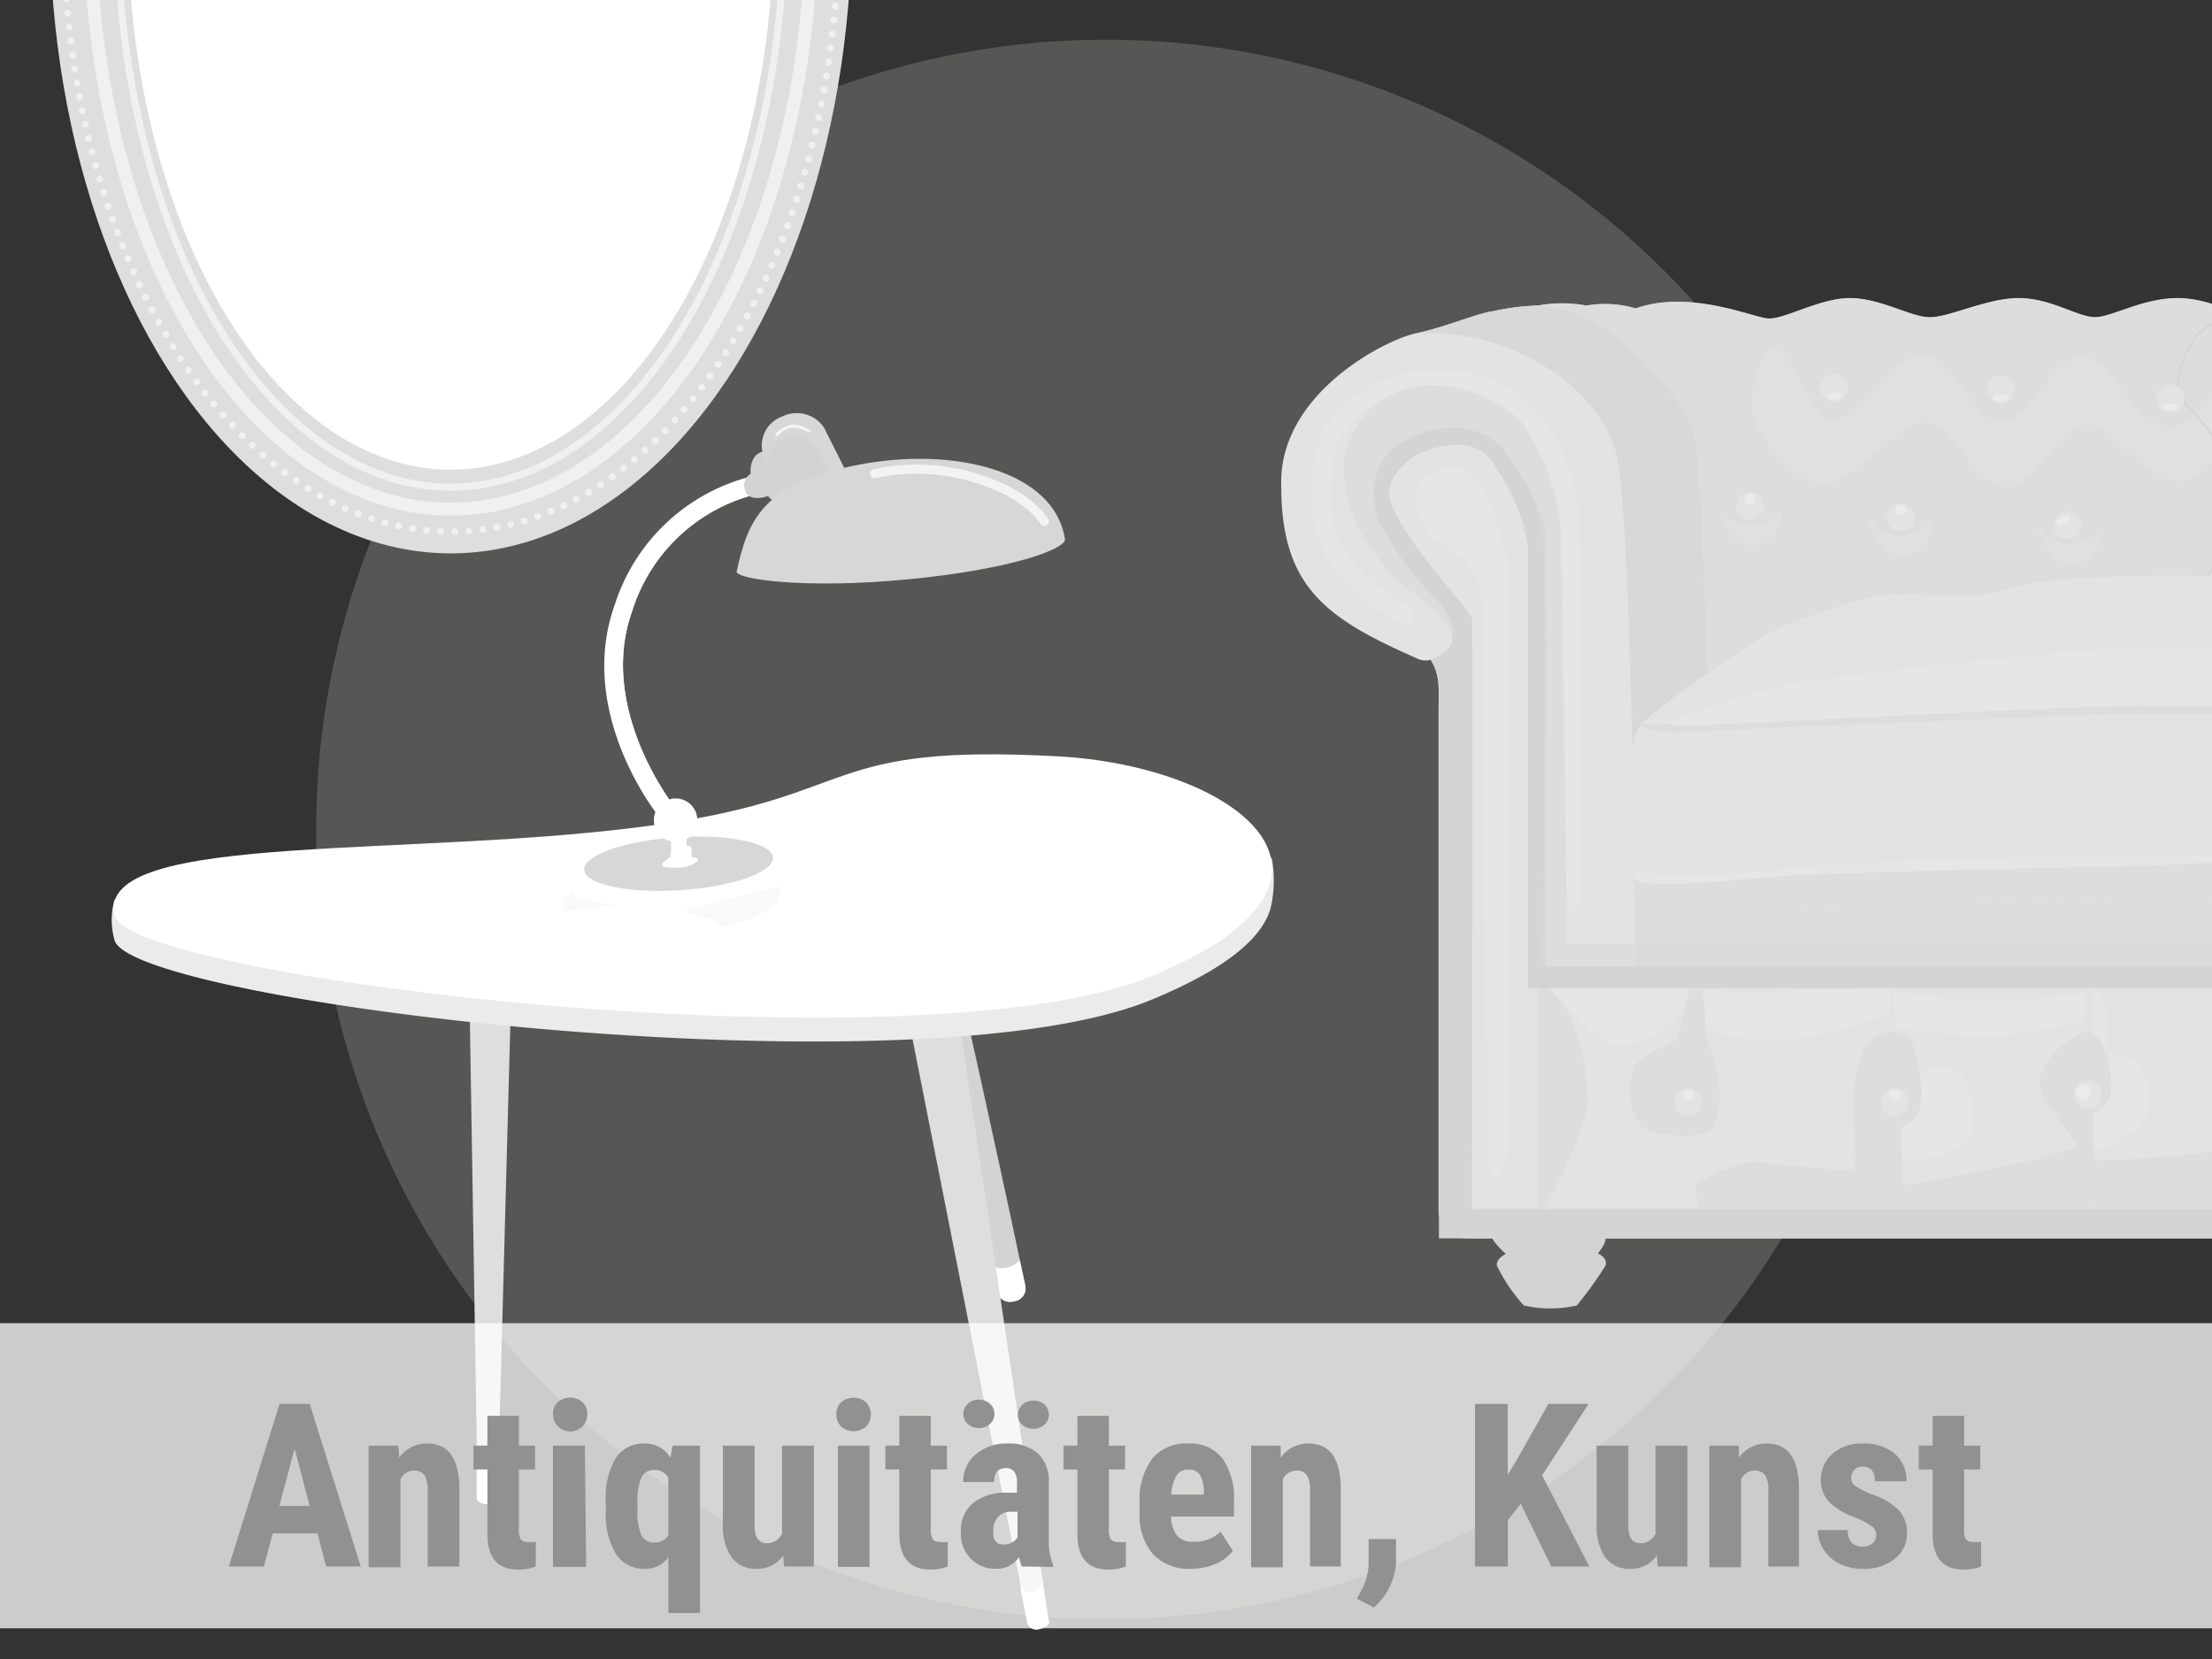 <svg xmlns="http://www.w3.org/2000/svg" viewBox="0 0 116 87"><rect x="0" y="0" width="116" height="87" fill="#333333" stroke="none"/><defs><clipPath id="a"><path fill="none" d="M0 0h116v87H0z"/></clipPath></defs><g data-name="Ebene 1"><circle cx="58" cy="43.5" r="41.42" fill="#aeacaa" opacity=".29"/><g clip-path="url(#a)"><ellipse cx="23.64" cy="-4.12" rx="21.03" ry="33.14" fill="#dedede"/><path d="M44-4.12c0 17.69-9.1 32-20.33 32S3.32 13.57 3.32-4.12s9.1-32 20.32-32S44-21.81 44-4.12Z" fill="none" stroke="#f0f0f0" stroke-linecap="round" stroke-miterlimit="10" stroke-width=".37" stroke-dasharray="0 0.74"/><ellipse cx="23.64" cy="-4.12" rx="18.92" ry="30.82" fill="none" stroke="#f0f0f0" stroke-miterlimit="10" stroke-width=".68"/><ellipse cx="23.64" cy="-4.12" rx="16.94" ry="28.75" fill="#fff"/><ellipse cx="23.64" cy="-4.12" rx="17.48" ry="29.67" fill="none" stroke="#f0f0f0" stroke-miterlimit="10" stroke-width=".37"/><path d="M78.22 64.73c.12-.27 5.61-.32 5.9 0s-.33 1-.33 1 .53.21.41.63a19.08 19.08 0 0 1-1.51 2.1 6.21 6.21 0 0 1-2.78 0 9 9 0 0 1-1.41-2.08c-.06-.38.47-.62.47-.62s-.86-.76-.75-1.03Z" fill="#d3d3d3"/><path d="M74.68 34.19c.92.8.76 2.09.76 3.07v26.23a1.45 1.45 0 0 0 1.45 1.45h118.43a1.45 1.45 0 0 0 1.45-1.45V35.61a1.87 1.87 0 0 1 1.06-1.8l3.23-6.34s2-4.87-3.35-6S191.8 27 191.8 27l-.33 5.53v18.16H80.88V28.85s.22-4.22-2.3-5.82-6.19-.38-6.71 1.8a6.36 6.36 0 0 0 1.95 5.66c1.28 1.31-.07 2.9.86 3.7Z" fill="#e3e3e3"/><path d="M76.18 33.6c-.26.56-1.12 1.33-1.89.92-4.8-2.11-7.1-3.77-7.1-9.05-.15-4.83 5.5-7.68 7.1-8s3.19-1.05 4-1.15a12.57 12.57 0 0 1 2.36-.3 7 7 0 0 1 2.54 0 5.75 5.75 0 0 1 2.59.15c2.81-1 6.1.46 6.93.53s2.72-1.07 4.29-1.07 3.08.93 4.1 1 3.06-1 4.76-1 3.1 1 4 1 2.48-1 4.36-1 3.92 1.29 4.72 1.29 2.94-1.08 4.31-1.08 3.49 1.11 4.17 1.17 3.54-1.31 4.94-1.23 3.16 1.07 3.92 1.08 2.58-.93 4-1.08 4 1.07 4.83 1.08 3.25-.94 4.7-1 3.54 1 4.13 1 3.28-1.11 4.89-1 3.35 1.15 4 1.11 2.59-1.18 4.1-1.17c2.23.1 3.21.9 4.46.9s2.27-.72 4.59-.9 3.86 1 4.45 1 2.65-.92 3.9-1a27.4 27.4 0 0 1 3 .39c.5-.07 1.66-.24 2.29-.3a8.58 8.58 0 0 1 2 .45c.58.1 3.47.3 4.25.3a14.33 14.33 0 0 1 4.95 1.51c1.51.87 5.37 3.85 4.28 8.92a9.79 9.79 0 0 1-6.58 7.2 1.77 1.77 0 0 1-2.45-1.35c0-2.72 0-1.84 3.17-4.92 2.35-2.28.12-4.69-.92-5.31a4.09 4.09 0 0 0-5.87 2.07 37.9 37.9 0 0 0-.89 5.76l-.12 20.2H80.88s.24-20.76 0-22.51a8.79 8.79 0 0 0-1.75-4.32c-1.39-2.19-5.42-1.77-6.71.53s1.24 5.38 1.55 5.77 2.72 1.81 2.21 3.41Z" fill="#e3e3e3"/><path d="M84.81 24c-.8-3.67-5.59-6.8-10.52-6.52 1.6-.36 3.19-1.05 4-1.15a12.57 12.57 0 0 1 2.36-.3 7 7 0 0 1 2.54 0 5.75 5.75 0 0 1 2.59.15c2.81-1 6.1.46 6.93.53s2.72-1.07 4.29-1.07 3.08.93 4.1 1 3.06-1 4.76-1 3.1 1 4 1 2.48-1 4.36-1 3.92 1.29 4.72 1.29 2.94-1.08 4.31-1.08 3.49 1.11 4.17 1.17 3.54-1.31 4.94-1.23 3.16 1.07 3.92 1.08 2.58-.93 4-1.08 4 1.07 4.83 1.08 3.25-.94 4.7-1 3.54 1 4.13 1 3.28-1.11 4.89-1 3.35 1.15 4 1.11 2.59-1.18 4.1-1.17c2.23.1 3.21.9 4.46.9s2.27-.72 4.59-.9 3.86 1 4.45 1 2.65-.92 3.9-1a27.4 27.4 0 0 1 3 .39c.5-.07 1.66-.24 2.29-.3a8.58 8.58 0 0 1 2 .45c.58.1 3.47.3 4.25.3a14.33 14.33 0 0 1 4.95 1.51c-9.58-1.6-12.44 3-13.25 6.38a49.16 49.16 0 0 0-.44 6L187 50.69H85.76s-.19-22.75-.95-26.69Z" fill="#d8d8d8" opacity=".6"/><path d="M77.32 25.05c-.65-.48-1-1-2.45-.08s-.41 2.93 1 3.73a3.38 3.38 0 0 1 1.82 2.42c0 .34.33 29.24.34 29.43a2.13 2.13 0 0 0 .29 1c.29.6.72-.68.77-1.82s0-28 0-29.46-1.09-4.74-1.77-5.22Z" fill="#fff" opacity=".1"/><path d="M88.76 51.9c-.3 0-.53 2.11-.81 2.53s-1.54.64-2.17 1.39a3.14 3.14 0 0 0 .32 3.27c.59.51 3.36.73 3.76 0a4.39 4.39 0 0 0 .29-2.09 9.37 9.37 0 0 0-.63-2.48c-.19-.5 0-2.61-.39-2.61ZM80.65 51.33V64s2.59-4.58 2.59-6.2a10.55 10.55 0 0 0-1.06-4.8 7.55 7.55 0 0 0-1.53-1.67ZM100.22 54.53a1.39 1.39 0 0 0-1.63-.28c-2.36 1-.77 7.09-1.53 7.12S93 61 91.93 60.92a8.17 8.17 0 0 0-3 1.2l.16 1.88 10.84-.06-.29-4.81a1.71 1.71 0 0 0 1-.83c.44-.75-.25-3.46-.42-3.77Z" fill="#d8d8d8" opacity=".6"/><path d="M80.75 51.43c.81.51 2.81 3.26 4.21 3.38.84 0 3.8-.89 3.57-3.36.01-.12-8.29-.11-7.78-.02Z" fill="#fff" opacity=".1"/><circle cx="88.54" cy="57.8" r=".73" fill="#e3e3e3"/><circle cx="88.53" cy="57.43" r=".29" fill="#fff" opacity=".3"/><circle cx="99.36" cy="57.8" r=".73" fill="#e3e3e3"/><circle cx="99.35" cy="57.43" r=".29" fill="#fff" opacity=".3"/><path d="M109.56 54.12c-.8-.07-2.53 1.5-2.6 2.55s1.81 2.81 1.9 3.37-9.11 2.15-9.11 2.15l.09 1.64 10.07-.17-.15-5.24a1.57 1.57 0 0 0 .85-.8c.39-.85-.26-3.44-1.05-3.5Z" fill="#d8d8d8" opacity=".6"/><circle cx="109.49" cy="57.4" r=".73" fill="#e3e3e3"/><circle cx="109.26" cy="57.28" r=".4" fill="#fff" opacity=".3"/><path d="M89.24 52a13.63 13.63 0 0 1 .19 2 14 14 0 0 0 3.95.59 26.17 26.17 0 0 0 5.67-1.4 5.51 5.51 0 0 0 0-1.52S96 52 93.28 52c-1.93.08-3.75-.07-4.04 0ZM99.75 59.09v1.65c.5.47 3.11-.33 3.55-1.13a3.9 3.9 0 0 0-.41-3.21c-.51-.78-2.37-.42-2.21.32a2.52 2.52 0 0 1-.14 1.62c-.11.37-.79.75-.79.75ZM109.76 58.44v1.65c.51.46 2.31-.68 2.75-1.48a2.83 2.83 0 0 0-.32-2.71c-.51-.78-1.75-.57-1.59.18a2.75 2.75 0 0 1 0 1.6c-.16.38-.84.76-.84.76ZM99.3 52a36 36 0 0 0 5 .47c1.89 0 5-.32 5-.32v1.35a26.6 26.6 0 0 1-4.9.84 29.79 29.79 0 0 1-5-.48ZM109.77 51.93v2.25a2 2 0 0 1 .66 1 9.26 9.26 0 0 0-.08-2.58 1 1 0 0 0-.58-.67Z" fill="#fff" opacity=".1"/><path d="M119.92 54.11a5.3 5.3 0 0 0-2.26.46c-.66.45-.33 5.15-1.15 5.63s-6.75.68-6.75.68l.2 2.68 10-.14.12-3.7s-2-1.74-1.62-2.29.78 0 .78 0l.78-.39Z" fill="#d8d8d8" opacity=".6"/><path d="M77.19 63.4c0-6.39.07-30.63 0-31-.38-.74-4.14-4.67-4.32-6.42-.13-.87.72-1.65 1.21-2a4.78 4.78 0 0 1 2.79-.64 2.18 2.18 0 0 1 1.51 1.07 10.57 10.57 0 0 1 1.74 4.14v23.28h112.13v-1.16H81.09V28.52c0-2-2-4.66-2-4.66a3.38 3.38 0 0 0-2.3-1.39 5.24 5.24 0 0 0-3.29.72 3 3 0 0 0-1.43 2.17 4.41 4.41 0 0 0 .32 2.17 16.92 16.92 0 0 0 3.13 4.11 2.79 2.79 0 0 1 .63 2c0 .26-.54.67-.68.76a3.53 3.53 0 0 1-.45.2 2.84 2.84 0 0 1 .44 1.52v28.82h120.05V63.4Z" fill="#d4d4d4"/><path d="M76.18 33.6c-.16-1.49-2.78-2.87-3.31-3.55-1.64-2.11-2.52-3.61-2.38-5.92a4.61 4.61 0 0 1 4.25-3.94A7.53 7.53 0 0 1 79.68 22a12.83 12.83 0 0 1 2.15 5.52c.16 2.41.35 22 .35 22s107.66-.17 108.24-.19c.07-3.53.37-19.75.48-21 .18-1.91-.48-5.62 3.76-7.91 2.11-1.15 5.85-.09 7 1.26a6.49 6.49 0 0 1 .45 7.23c-.84 1.29-4.46 4.17-6 4v-1.1c.07-1.43.51-1.25 3.16-3.82 2.35-2.28.12-4.69-.92-5.31a4.09 4.09 0 0 0-5.87 2.07 37.9 37.9 0 0 0-.89 5.76l-.12 20.2H80.88s.24-20.76 0-22.51a8.56 8.56 0 0 0-1.72-4.28c-1.42-2.24-5.51-1.75-6.71.45-1.36 2.45 1.27 5.15 1.55 5.63.44.65 2.69 2.3 2.18 3.6Z" fill="#d8d8d8" opacity=".6"/><path d="M82.15 46.65s.1 1.25.32 1.25.48-1 .48-1.79-.15-14.5-.15-18.85a8.73 8.73 0 0 0-2.19-5.59 6.47 6.47 0 0 0-4.3-2.21 8.07 8.07 0 0 0-3.86.51 7 7 0 0 0-3 2.48 8.33 8.33 0 0 0-.12 6.31c1.08 2.47 3.94 3.8 4.36 4s.81-.58.28-.87-3.51-2.09-4.06-4.3a8.82 8.82 0 0 1 .33-4.6 6.12 6.12 0 0 1 9.76-.63 12.28 12.28 0 0 1 1.82 4.9c-.01 2.21.33 19.39.33 19.39ZM93 18.29c.92-.12 2 3.74 3.14 3.75s3.1-3.64 4.77-3.45 2.57 3.56 4 3.55 2.69-3.33 4.21-3.46 2.69 3.63 4.65 3.68 2.85-3.31 4.33-3.41 2.93 3.9 4.76 3.75 3-3.46 4.41-3.39 3.19 3.33 4.53 3.39 2.29-3.67 4-3.64 3.37 3.58 4.69 3.6 2.58-3.63 4.22-3.6 3.25 3.58 4.8 3.63 2.5-3.18 3.94-3.23 2.87 3.63 4.86 3.67 2.06-3.41 3.81-3.67 3.23 3.54 4.68 3.72 3.71-3.34 4.58-3.72 1.31 1.69.95 2.62-2.76 4-5 3.84-3.82-3-4.82-2.82-2.23 3-4.18 3-4.21-3.11-5-3.11-2.8 2.76-4 2.66-3.25-3.06-4.56-3.07-2.13 3.84-4.22 4-3.67-4.18-4.69-4.32-2.49 3.63-4 3.54S128.07 23 127 23s-2.57 2.8-4.07 2.82-3.57-3.16-4.76-3.26-2.38 2.83-4.07 2.67-3.39-2.95-4.72-2.95-2.63 3.23-4.18 3.26-2.81-3.32-4.21-3.38-4.07 3.38-5.45 3.26-3.59-2.76-3.66-3.76.24-3.25 1.12-3.37Z" fill="#fff" opacity=".1"/><circle cx="96.18" cy="20.33" r=".73" fill="#e3e3e3"/><ellipse cx="96.18" cy="20.78" rx=".39" ry=".19" fill="#fff" opacity=".3"/><path d="M90.43 26.89a1.78 1.78 0 0 0 2.8 0c.52-.49.17 1.64-1.39 1.74-1.17.08-2.3-2.63-1.41-1.74ZM98.34 27.42a1.78 1.78 0 0 0 2.8 0c.52-.5.17 1.63-1.39 1.74-1.17.07-2.3-2.61-1.41-1.74ZM107.22 27.85a1.78 1.78 0 0 0 2.8 0c.52-.49.17 1.63-1.39 1.74-1.17.08-2.3-2.59-1.41-1.74Z" fill="#fff" opacity=".1"/><circle cx="99.69" cy="27.13" r=".73" fill="#e3e3e3"/><circle cx="99.69" cy="26.75" r=".29" fill="#fff" opacity=".3"/><circle cx="91.77" cy="26.54" r=".73" fill="#e3e3e3"/><circle cx="91.77" cy="26.17" r=".29" fill="#fff" opacity=".3"/><circle cx="104.94" cy="20.43" r=".73" fill="#e3e3e3"/><ellipse cx="104.94" cy="20.87" rx=".39" ry=".19" fill="#fff" opacity=".3"/><path d="M114.31 20.87a13.93 13.93 0 0 1 2 2.42 45.62 45.62 0 0 1 1.84 4.3M118 16.62a3.61 3.61 0 0 0-2.85 1 5.94 5.94 0 0 0-1 2.81" fill="none" stroke="#d4d4d4" stroke-linecap="round" stroke-miterlimit="10" stroke-width=".09"/><circle cx="113.8" cy="20.9" r=".73" fill="#e3e3e3"/><ellipse cx="113.8" cy="21.35" rx=".39" ry=".19" fill="#fff" opacity=".3"/><circle cx="108.42" cy="27.55" r=".73" fill="#e3e3e3"/><ellipse cx="108.2" cy="27.27" rx=".39" ry=".2" transform="rotate(-30 108.193 27.27)" fill="#fff" opacity=".3"/><path fill="none" stroke="#d4d4d4" stroke-linecap="round" stroke-miterlimit="10" stroke-width=".09" d="m117.26 28.13-1.74 2.37"/><path d="M84.81 24c-.8-3.67-5.59-6.8-10.52-6.52 1.6-.36 3.19-1.05 4-1.15a12.57 12.57 0 0 1 2.36-.3c4.4.33 7.82 5.21 8.19 6.82s.73 13.37.73 13.37l-3.94 3.67s-.18-12.17-.82-15.89Z" fill="#d8d8d8"/><path d="M86 38.08c-.91 1.13-.5 7.37-.31 8.3s3.09 1 4.15 1.14 45-.7 45.58-.74a1.9 1.9 0 0 0 1.53-2c-.11-1.23-.83-6.47-.67-7.38a15.92 15.92 0 0 0 .67-3.71c-.1-1-8.91-2.85-9.78-2.76a38.23 38.23 0 0 1-4.8-.13c-1.69-.14-5.44-.52-7.37-.61a72.07 72.07 0 0 0-7.64.29c-1.16.13-2.81.62-3.67.76s-3.52-.2-5.24 0a32.65 32.65 0 0 0-5.79 2s-5.74 3.7-6.66 4.84Z" fill="#e3e3e3"/><path d="M86 38.08a4.82 4.82 0 0 0 2.3.32c.69-.06 21.59-.95 22.55-.95h13c1 0 9.48-.06 10.18 0s2.19.33 2.19.33v-.42a21.23 21.23 0 0 0-2.2-.32h-23.18c-1.48 0-21.73 1-22.26 1s-2.84-.22-2.58.04Z" fill="#d8d8d8" opacity=".6"/><path d="M87.41 38c-.32-.1 3.59-1.41 5.61-1.95s14.84-1.93 19.67-2.17a90.94 90.94 0 0 1 16.85 1.45c1.64.52 5.6 1.68 5.28 1.68h-5.34s-14.35.06-17.07 0-18.77.82-19.12.84a51.38 51.38 0 0 1-5.88.15Z" fill="#fff" opacity=".1"/><path d="M85.69 46.13c-.18 1.22 3.11 1.3 4.17 1.39s45-.7 45.58-.74a1.9 1.9 0 0 0 1.53-2c-.85.64-9.34-.08-10.22 0s-15.68.73-17.41.71-12.89.31-14.81.39-7.72.84-8.84.25Z" fill="#d8d8d8" opacity=".6"/><path d="M85.92 46.23c.87.39 8.12-.36 8.61-.38s14.42-.39 14.81-.39 16.77-.7 17.41-.71 8.91.65 10.22 0a.86.86 0 0 0 0-.31s-3.88.17-4.89.18-6-.32-7.07-.26-7.09.37-7.79.39-10 .24-10.4.22-8.81.22-9.54.28-5.69.51-7.42.65a24.36 24.36 0 0 1-4-.14s-.29.33.06.47Z" fill="#fff" opacity=".1"/><path d="M50.77 53.63s2 9 2.71 12.45l.29 1.35a.68.68 0 0 1-.59.81.71.71 0 0 1-.91-.54l-.33-1.37L49 54Z" fill="#d3d3d3"/><path d="m53.48 66.08.29 1.35a.68.68 0 0 1-.59.81.71.71 0 0 1-.91-.54l-.33-1.37a1.2 1.2 0 0 0 1.54-.25Z" fill="#fff"/><path d="M24.62 52.27s.43 26.29.43 26.36.13.24.51.24.53-.15.53-.24.7-25.9.7-25.9Z" fill="#dedede"/><path d="M25 76.5v2.13c0 .01.13.24.51.24s.53-.15.53-.24 0-.82.06-2.14a.85.85 0 0 1-1.1.01Z" fill="#fff"/><path d="M50.34 53.81s4.59 30.91 4.66 31.1.08.35-.39.5-.66-.14-.7-.31l-6.1-30.83Z" fill="#dedede"/><path d="M54.67 83c.18 1.18.28 1.88.29 1.91s.08.35-.39.5-.66-.14-.7-.31l-.37-1.87c.5.43.9.27 1.17-.23Z" fill="#fff"/><path d="M55.42 40.91c4.77.25 9.74 1.88 11.28 4.13a6.4 6.4 0 0 1-.08 2.63c-.47 1.57-2.39 3.17-6.24 4.76C48.07 57.52 6.7 52.57 6 49.28a3.87 3.87 0 0 1 0-2.08c3-2.63 17.78-1.11 28.76-2.72 10.38-1.48 8.35-4.21 20.66-3.57Z" fill="#ebebeb"/><path d="M55.42 39.66c9.36.48 17.28 6.43 5 11.52S6.7 51.31 6 48c-1-4.5 16.12-2.93 28.8-4.8 10.34-1.5 8.31-4.2 20.62-3.54Z" fill="#fff"/><ellipse cx="35.21" cy="47.18" rx="5.7" ry="1.8" transform="rotate(-3.75 35.304 47.178)" fill="#c4c4c4" opacity=".1"/><path d="m34.58 42.86.75-.61s-4-5.08-2.19-10.17a9.13 9.13 0 0 1 6.2-6.08l-.19-.95a10.11 10.11 0 0 0-6.92 6.69c-2 5.62 2.17 10.9 2.35 11.12Z" fill="#fff"/><path d="m35.06 42.47.27-.22s-4-5.08-2.19-10.17a9.13 9.13 0 0 1 6.2-6.08l-.07-.37c-.2.05-4.47.68-6.47 6.28s2.09 10.34 2.26 10.56Z" fill="#fff"/><path d="M40.17 23.64c-.64.1-.83.58-.81 1.21a.7.7 0 0 0-.28.88c.21.66 1.2.28 1.2.28a.58.58 0 0 0 .81.19l.1-.92Z" fill="#d3d3d3"/><path d="m44.37 24.73-1.16-2.31a1.73 1.73 0 0 0-2.21-.57 1.61 1.61 0 0 0-1 1.91c.12.3 1.06 2.37 1.06 2.37Z" fill="#d7d7d7"/><ellipse cx="35.69" cy="46.74" rx="5.55" ry="1.67" transform="translate(-2.98 2.44)" fill="#fff"/><path d="M42.41 22.61a1.53 1.53 0 0 0-.84-.26 1.24 1.24 0 0 0-.84.46" fill="none" stroke="#fff" stroke-linecap="round" stroke-miterlimit="10" stroke-width=".16" opacity=".7"/><path fill="#fff" d="m41.07 45.05.15 1.33L35.03 48l-4.88-.89-.16-1.3 5.26.54 5.82-1.3z"/><ellipse cx="35.53" cy="45.45" rx="5.55" ry="1.67" transform="rotate(-3.75 35.512 45.503)" fill="#fff"/><path d="M42.85 23.6a1.32 1.32 0 0 0-1.75-.55 1.16 1.16 0 0 0-.71 1.53c.12.3.7 1.55.7 1.55l2.44-1s-.46-1.13-.68-1.53Z" fill="#d3d3d3"/><path d="M55.85 28.29c0 .51-2.83 1.57-8.22 2.09s-9 0-9-.4c.59-2.7 1.34-4.62 6.35-5.6s10.33.29 10.87 3.91Z" fill="#d7d7d7"/><path d="M54.77 27.34c-.32-.42-1.09-1.51-3.71-2.3a10.48 10.48 0 0 0-5.2-.2" fill="none" stroke="#fff" stroke-linecap="round" stroke-miterlimit="10" stroke-width=".48" opacity=".7"/><ellipse cx="35.59" cy="45.29" rx="4.96" ry="1.39" transform="rotate(-3.75 35.67 45.355)" fill="#d7d7d7"/><circle cx="35.43" cy="43.01" r="1.14" fill="#fff"/><circle cx="35.43" cy="43.01" r=".52" fill="#fff"/><path d="M36 43.91v.47a.18.18 0 0 1 .2 0c.1.06.07.41.07.51s.35.07.35.18-.46.43-1 .43-.9 0-.9-.16.36-.27.44-.45a3.5 3.5 0 0 0 0-1Z" fill="#fff"/></g><path fill="#fff" opacity=".75" d="M0 69.39h116v16H0z"/><g fill="#919191"><path d="M16.65 80.41H14.3l-.46 1.74H12l2.66-8.53h1.58l2.68 8.53H17.1Zm-2-1.44h1.59l-.79-3ZM20.89 75.81l.05.63a1.76 1.76 0 0 1 1.47-.74c1.09 0 1.65.76 1.68 2.29v4.16h-1.66v-4a1.52 1.52 0 0 0-.16-.78.65.65 0 0 0-.57-.25.78.78 0 0 0-.7.47v4.6h-1.67v-6.38ZM27.21 74.25v1.56h.85v1.25h-.85v3.15a.89.89 0 0 0 .1.51.45.45 0 0 0 .4.14 1.41 1.41 0 0 0 .39 0v1.29a2.51 2.51 0 0 1-.92.16c-1.07 0-1.61-.61-1.62-1.84v-3.41h-.73v-1.25h.73v-1.56ZM29 74.17a.85.85 0 0 1 .24-.63 1 1 0 0 1 1.32 0 .85.85 0 0 1 .24.63.9.9 0 1 1-1.8 0Zm1.74 8H29v-6.36h1.67ZM31.77 78.78a4.13 4.13 0 0 1 .52-2.32 1.75 1.75 0 0 1 1.55-.76 1.51 1.51 0 0 1 1.32.75l.11-.64h1.44v8.78h-1.66v-2.93a1.46 1.46 0 0 1-1.22.61 1.73 1.73 0 0 1-1.53-.78 4 4 0 0 1-.53-2.23Zm1.66.41a3.12 3.12 0 0 0 .2 1.31.7.7 0 0 0 .68.39.8.8 0 0 0 .74-.39v-3a.79.79 0 0 0-.73-.41.72.72 0 0 0-.68.38 3.14 3.14 0 0 0-.21 1.27ZM41.07 81.57a1.61 1.61 0 0 1-1.38.7 1.55 1.55 0 0 1-1.32-.6 2.88 2.88 0 0 1-.46-1.75v-4.11h1.66V80c0 .62.22.93.62.93a.86.86 0 0 0 .82-.5v-4.62h1.67v6.34h-1.56ZM43.86 74.17a.82.82 0 0 1 .25-.63 1 1 0 0 1 1.31 0 .93.93 0 0 1 0 1.27 1 1 0 0 1-1.31 0 .86.86 0 0 1-.25-.64Zm1.74 8h-1.66v-6.36h1.66ZM48.81 74.25v1.56h.85v1.25h-.85v3.15a.87.87 0 0 0 .11.51c.06.1.2.14.39.14a1.41 1.41 0 0 0 .39 0v1.29a2.45 2.45 0 0 1-.91.16c-1.07 0-1.61-.61-1.63-1.84v-3.41h-.73v-1.25h.73v-1.56ZM53.58 82.15a2.88 2.88 0 0 1-.14-.49 1.4 1.4 0 0 1-1.21.61 1.79 1.79 0 0 1-1.32-.53 1.83 1.83 0 0 1-.52-1.36 1.89 1.89 0 0 1 .61-1.54 2.74 2.74 0 0 1 1.83-.56h.5v-.51a.9.9 0 0 0-.15-.6.5.5 0 0 0-.42-.18c-.42 0-.63.24-.63.73h-1.62a1.83 1.83 0 0 1 .66-1.45 2.44 2.44 0 0 1 1.66-.57 2.26 2.26 0 0 1 1.62.54 2 2 0 0 1 .55 1.55v3a3.12 3.12 0 0 0 .23 1.28v.1Zm-3.06-8a.7.7 0 0 1 .24-.54.82.82 0 0 1 .57-.21.84.84 0 0 1 .58.21.72.72 0 0 1 0 1.07.84.84 0 0 1-.58.21.82.82 0 0 1-.57-.21.69.69 0 0 1-.24-.52ZM52.6 81a1 1 0 0 0 .47-.11.76.76 0 0 0 .29-.27v-1.34H53a.84.84 0 0 0-.66.27 1 1 0 0 0-.25.72c-.04.46.15.73.51.73Zm.78-6.81a.68.68 0 0 1 .24-.53.84.84 0 0 1 .58-.21.86.86 0 0 1 .58.21.73.73 0 0 1 0 1.05.9.9 0 0 1-1.18 0 .71.71 0 0 1-.22-.55ZM58.15 74.25v1.56H59v1.25h-.85v3.15a.89.89 0 0 0 .1.51.45.45 0 0 0 .4.14 1.41 1.41 0 0 0 .39 0v1.29a2.54 2.54 0 0 1-.92.16c-1.07 0-1.61-.61-1.62-1.84v-3.41h-.73v-1.25h.73v-1.56ZM62.47 82.27a2.6 2.6 0 0 1-2-.76 3.11 3.11 0 0 1-.71-2.18v-.51a3.63 3.63 0 0 1 .65-2.31 2.3 2.3 0 0 1 1.89-.81 2.14 2.14 0 0 1 1.79.76 3.6 3.6 0 0 1 .62 2.26v.81h-3.3a1.76 1.76 0 0 0 .31 1 1.07 1.07 0 0 0 .85.32 1.85 1.85 0 0 0 1.43-.53l.65 1a2.12 2.12 0 0 1-.88.68 3.12 3.12 0 0 1-1.3.27Zm-1-3.89h1.66v-.15a1.74 1.74 0 0 0-.19-.86.64.64 0 0 0-.61-.3.7.7 0 0 0-.63.31 2.26 2.26 0 0 0-.28 1ZM67.16 75.81v.63a1.76 1.76 0 0 1 1.47-.74c1.09 0 1.65.76 1.68 2.29v4.16H68.7v-4a1.42 1.42 0 0 0-.16-.78.65.65 0 0 0-.57-.25.78.78 0 0 0-.7.47v4.6h-1.66v-6.38ZM72.05 84.3l-.89-.46.22-.42a3 3 0 0 0 .39-1.42v-1.29h1.44v1.18a3.22 3.22 0 0 1-.32 1.29 3.37 3.37 0 0 1-.84 1.12ZM79.75 78.86l-.68.86v2.43h-1.72v-8.53h1.72v3.72l.55-.92 1.58-2.8h2.11l-2.44 3.75 2.48 4.78h-2ZM86.89 81.57a1.64 1.64 0 0 1-1.39.7 1.55 1.55 0 0 1-1.32-.6 2.88 2.88 0 0 1-.45-1.75v-4.11h1.66V80c0 .62.21.93.61.93a.86.86 0 0 0 .82-.5v-4.62h1.67v6.34h-1.56ZM91.19 75.81v.63a1.76 1.76 0 0 1 1.47-.74c1.09 0 1.65.76 1.68 2.29v4.16h-1.61v-4a1.42 1.42 0 0 0-.16-.78.65.65 0 0 0-.57-.25.78.78 0 0 0-.7.47v4.6h-1.66v-6.38ZM98.39 80.45a.53.53 0 0 0-.2-.39 4.11 4.11 0 0 0-.9-.48 3.64 3.64 0 0 1-1.41-.86 1.64 1.64 0 0 1-.39-1.11 1.74 1.74 0 0 1 .61-1.37 2.29 2.29 0 0 1 1.59-.54 2.53 2.53 0 0 1 1.67.53 1.85 1.85 0 0 1 .62 1.45h-1.66c0-.51-.21-.77-.64-.77a.57.57 0 0 0-.43.16.58.58 0 0 0-.17.46.49.49 0 0 0 .18.37 4.12 4.12 0 0 0 .89.46 3.66 3.66 0 0 1 1.43.84 1.68 1.68 0 0 1 .42 1.19 1.64 1.64 0 0 1-.64 1.36 2.53 2.53 0 0 1-1.67.52 2.65 2.65 0 0 1-1.23-.27 2.06 2.06 0 0 1-.84-.76 2 2 0 0 1-.3-1h1.58a.94.94 0 0 0 .2.65.79.79 0 0 0 .62.22c.45-.05.67-.25.67-.66ZM103 74.25v1.56h.85v1.25H103v3.15a.89.89 0 0 0 .1.51.45.45 0 0 0 .4.14 1.41 1.41 0 0 0 .39 0v1.29a2.51 2.51 0 0 1-.92.16c-1.07 0-1.61-.61-1.62-1.84v-3.41h-.73v-1.25h.73v-1.56Z"/></g></g></svg>